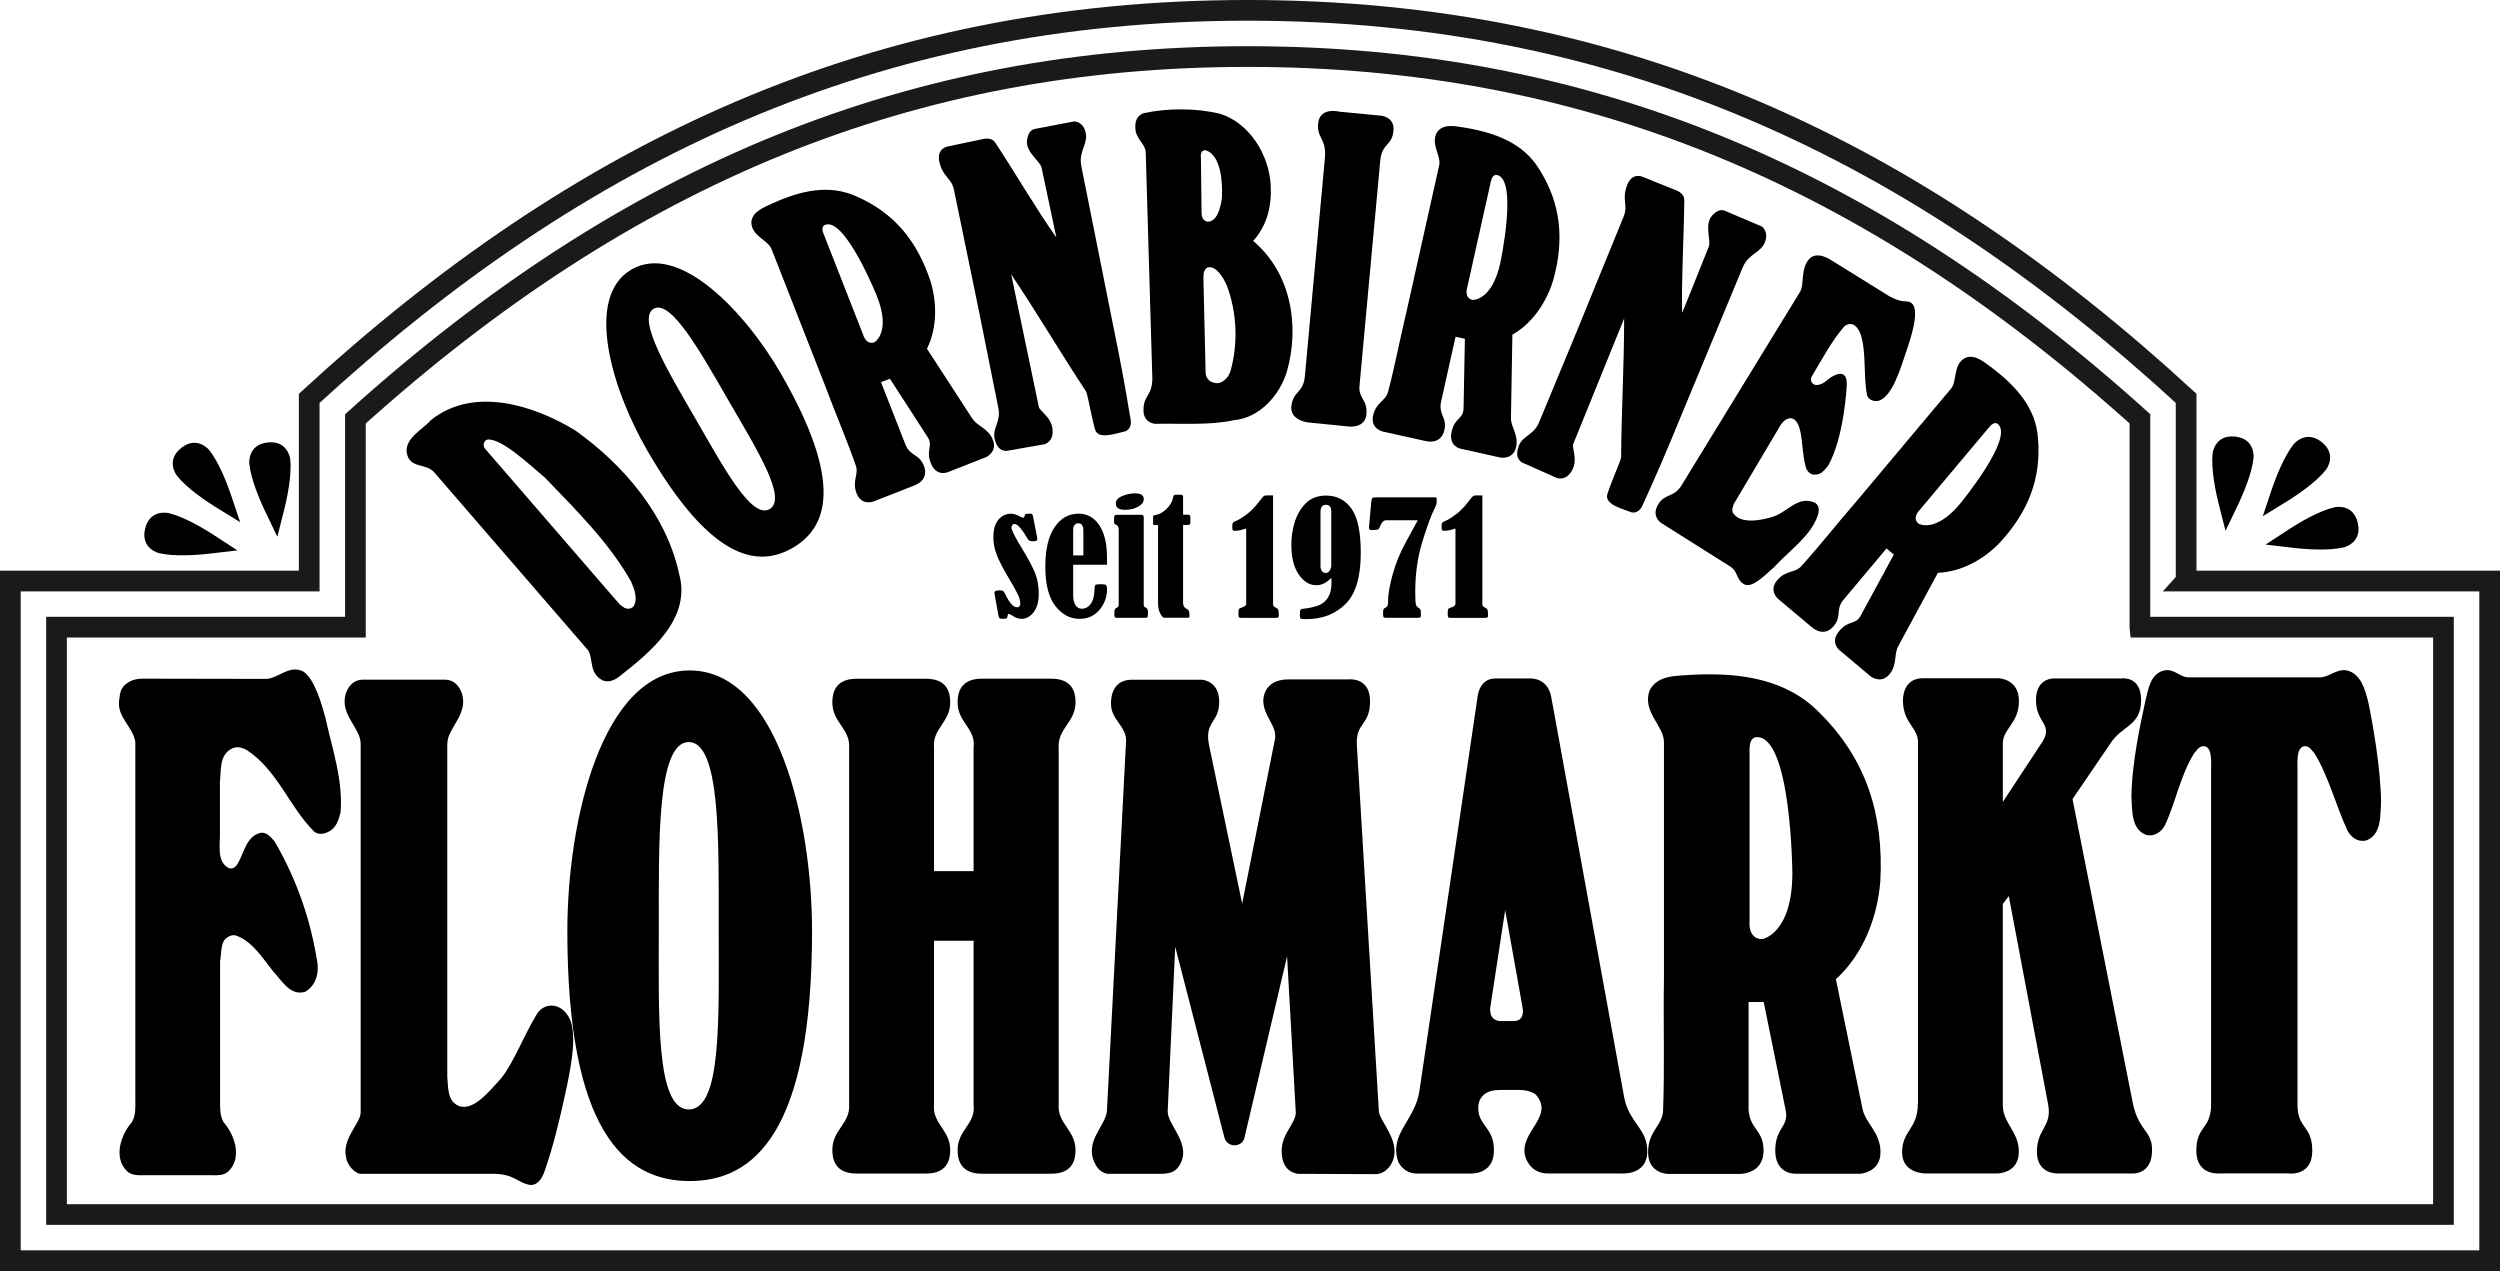 <?xml version="1.0" encoding="UTF-8"?><svg id="a" xmlns="http://www.w3.org/2000/svg" viewBox="0 0 647.22 329.05"><defs><style>.b{fill:none;stroke:#1a1a18;stroke-width:5.36px;}</style></defs><path class="b" d="m565.96,150.41v-47.29C495.89,38.66,419.52,2.68,323.01,2.68S150.12,38.66,80.05,103.13v47.29H2.68v175.96h641.86v-175.96h-78.59Z"/><path class="b" d="m554,162.36v-53.93C483.23,44.65,409.7,14.64,323.01,14.64s-160.23,30.01-231,93.8v53.93H14.63v152.06h617.95v-152.06h-78.58Z"/><path d="m160.41,156.46l1.26.91c.8.34,1.83.34,2.39-.46,1.13-1.94.11-4.56-.7-6.38-5.49-9.8-14.05-18.33-22.28-26.87-4.79-4.09-11.1-9.95-14.72-9.89-1.14.11-1.48,1.71-.79,2.39l34.84,40.29m-48.05-34.23c-2.18-2.39-6.31-.83-7.07-5-.46-3.88,4.09-5.94,6.25-8.45,11.15-8.91,26.78-3.8,37.39,2.67,12.67,8.98,23.64,22.07,26.85,37,3.33,11.63-7.26,20.3-15.45,26.7-1.14.92-2.73,1.6-4.22,1.04-3.75-1.78-2.47-5.91-3.89-7.86l-39.86-46.1Z"/><path d="m335.47,287.93c-.01,3.46-4.86,6.17-3.4,12.32.6,2.41,2.17,3.3,3.88,3.64l20.52.08c2.05-.23,3.64-1.94,4.21-3.77,1.77-4.95-3.57-10.08-3.71-12.5l-5.71-94.97c-.2-5.91,3.43-4.84,3.43-11.21s-5.63-5.63-5.63-5.63h-15.54c-6.62,0-6.47,5.47-6.47,5.47,0,4.01,3.54,6.46,3.05,9.85l-8.52,42.72-8.5-40.68c-1.46-6.69,2.56-5.94,2.56-11.54s-4.57-5.74-4.57-5.74h-18.05c-5.87,0-5.39,6.27-5.39,6.27,0,4.06,3.78,5.58,3.91,9.34l-4.97,96.04c-.34,3.99-6.32,8.21-2.82,14.09.77,1.45,2.27,2.18,3.19,2.18h13.11c2.49,0,4.1-.28,5.24-2.1,3.52-5.46-3.1-10.52-2.99-14.08l1.95-42.61,12.76,49.49s.49,1.91,2.62,1.91c0,0,2,.04,2.51-1.8l11.07-47.12,2.25,40.37"/><path d="m57,248.64c.34-1.82.13-3.88,1.15-5.36.8-.8,1.71-1.26,2.73-1.15,4.33,1.36,7.19,6.03,9.82,9.33,2.28,2.39,4.34,6.38,8.22,5.34,2.51-1.37,3.64-4.22,3.29-7.3-1.73-11.28-5.4-21.88-11.12-31.67-.91-1.02-2.05-2.62-3.88-2.16-3.42,1.03-3.98,4.91-5.46,7.53-.5,1-1.36,2.05-2.62,1.49-2.92-1.65-2.19-5.47-2.19-8.55v-13.79c.34-2.96-.14-6.61,2.71-8.33,1.6-1.03,3.1-.46,4.33.22,7.99,5.34,10.85,14.57,17.36,21.06,1,.85,2.42.64,3.54.11,2.16-.92,2.84-3.2,3.29-5.14.67-8.55-2.19-16.41-3.91-24.39-1.15-4.22-2.84-9.92-5.61-11.96-3.65-2.05-6.71,1.83-9.8,1.84l-32.03-.06c-1.37,0-2.71.33-3.88,1.15-1.83,1.18-1.88,2.81-2.12,4.67-.45,4.22,3.65,6.72,4.22,10.59v92.56c0,2.04.14,3.99-.87,5.82-2.84,3.2-4.89,9.13-1.35,12.65,1.37,1.37,3.42,1.1,5.25,1.1h15.91c1.82,0,3.87.29,5.24-1.07,3.54-3.53,1.5-9.46-1.35-12.65-1.02-1.83-.89-3.86-.89-5.9v-36"/><path d="m115.82,278.97c.23,2.73-.01,6.16,3.07,7.4,3.66,1.15,7.32-3.28,10.93-7.31,3.22-4.05,5.91-11.3,9.32-16.78,1.03-1.53,3.07-2.4,5.01-1.72,1.71.57,2.85,2.05,3.54,3.64,1.69,4.53-.02,12.89-1.34,18.92-1.47,6.73-3.05,13.46-5.32,19.96-.59,1.84-1.91,4.02-3.99,3.66-3.3-.68-3.91-2.86-9.58-2.86h-34.09c-1.47,0-3.54-2.3-3.77-4.24-1.15-4.79,3.77-8.87,3.77-11.63v-95.46c0-3.99-5.18-7.41-3.98-12.48,0,0,.81-4.11,4.55-4.11h21.24c3.74,0,4.55,4.15,4.55,4.15,1.21,5.07-3.93,8.49-3.93,12.48v86.38"/><path d="m170.56,239.67c0,22.8-.89,47.56,7.75,47.56s7.75-23.81,7.75-47.56c0-21.51.52-47.56-7.75-47.56s-7.75,26.28-7.75,47.56m39.67,1.37c0,51.82-14.84,64.72-31.68,64.72s-31.67-12.9-31.67-64.72c0-28.54,8.95-67.47,31.67-67.47s31.68,38.93,31.68,67.47Z"/><path d="m180,108.31c7.19,12.43,14.52,26.21,19.23,23.49,4.71-2.73-3.29-15.43-10.78-28.37-6.79-11.74-14.72-26.1-19.23-23.49-4.51,2.61,4.07,16.78,10.78,28.38m22.06-11.77c16.35,28.26,12.33,39.97,3.15,45.29-9.18,5.31-21.34,2.96-37.69-25.3-9.01-15.56-16.4-39.61-4.01-46.78,12.39-7.17,29.56,11.23,38.56,26.8Z"/><path d="m219.83,285.9c.34,5.01-4.35,6.53-4.35,11.83,0,2.64.9,6.09,6.27,6.09h17.98c5.37,0,6.27-3.43,6.27-6.06,0-5.3-4.69-6.82-4.19-11.83v-42.38h10.24v42.38c.65,5.01-4.14,6.53-4.14,11.83,0,2.64.9,6.1,6.27,6.1h17.99c5.37,0,6.27-3.43,6.27-6.06,0-5.3-4.69-6.82-4.36-11.83v-92.38c-.33-5.01,4.36-6.53,4.36-11.83,0-2.64-.9-6.06-6.27-6.06h-17.99c-5.37,0-6.27,3.46-6.27,6.09,0,5.3,4.8,6.82,4.14,11.83v31.9h-10.24v-31.91c-.5-5.02,4.19-6.53,4.19-11.83,0-2.64-.9-6.06-6.27-6.06h-17.98c-5.37,0-6.27,3.46-6.27,6.09,0,5.3,4.69,6.82,4.35,11.83v92.27"/><path d="m394.12,260.55l-4.45-24.94-3.75,24.53s-1.09,4.21,2.75,4.21h3.15c3.35,0,2.29-3.8,2.29-3.8m26.38,23.59c1.3,6.69,6.08,7.97,5.97,14.1-.11,6.2-6.82,5.56-6.82,5.56h-18.93c-4.77,0-5.85-4.42-5.85-4.42-1.66-6.35,7.63-10.19,2.84-15.88,0,0-1.19-1.32-4.39-1.32h-5.06c-5.99,0-5.54,4.74-5.54,4.74,0,4.63,4.26,4.99,4.05,11.26-.21,6.12-6.24,5.63-6.24,5.63h-13.79c-3.35,0-4.68-2.92-4.68-2.92-2.66-7.27,4.32-10.77,5.42-18.46l15-101.63s.21-5.16,4.7-5.16h8.69s4.78-.46,5.74,4.81l18.89,103.69Z"/><path d="m452.94,193.86v44.67s-.52,4.6,3.28,4.6c0,0,7.8-1.27,7.8-17.16,0,0-.27-35.14-9.13-35.14,0,0-1.94-.22-1.94,3.04m29.24,93.24c.79,3.77,4.65,6,4.65,11.2s-5.18,5.55-5.18,5.55h-16.96s-5.11.15-5.11-5.98,3.61-5.98,2.68-10.54l-5.67-27.94h-3.91v27.94c.4,5.16,3.87,5.2,3.87,10.47,0,6.56-6.67,6.11-6.67,6.11h-17.96s-5.26.03-5.26-5.6,3.75-6.81,3.88-10.89c.44-11.17.02-23.03.23-34.2v-61.14c0-4.2-5.83-7.98-3.66-13.47,2.16-4,7.11-3.6,11.21-3.94,12.31-.59,24.28,1.1,32.85,9.97,11.99,11.95,16.5,26.24,15.62,43.35-.68,9.2-4.33,18.99-11.51,25.5l6.9,33.61Z"/><path d="m213.18,60.44l10.27,26.2s.75,2.82,2.98,1.94c0,0,4.28-2.54.62-11.86,0,0-8.24-20.55-13.44-18.51,0,0-1.18.32-.44,2.22m38.59,47.97c1.33,2.03,4.11,2.45,5.3,5.5,1.2,3.05-1.76,4.45-1.76,4.45l-9.95,3.9s-2.96,1.26-4.37-2.33c-1.41-3.59.74-4.34-.85-6.8l-9.75-15.08-2.3.9,6.42,16.39c1.42,2.93,3.46,2.16,4.68,5.25,1.51,3.85-2.51,5.12-2.51,5.12l-10.53,4.13s-3.08,1.22-4.37-2.08c-1.29-3.3.64-4.86-.23-7.27-2.31-6.65-5.28-13.51-7.73-20.11l-14.06-35.86c-.96-2.47-5.25-3.34-5.24-7.06.35-2.84,3.34-3.74,5.67-4.89,7.09-3.18,14.5-4.94,21.56-1.7,9.78,4.25,15.71,11.6,19.12,21.83,1.72,5.55,1.83,12.13-.88,17.6l11.77,18.13Z"/><path d="m385.98,46.91l-6.12,27.47s-.95,2.76,1.38,3.27c0,0,4.97.29,7.15-9.48,0,0,4.65-21.65-.8-22.86,0,0-1.16-.4-1.61,1.6m5.19,61.34c-.03,2.42,2.03,4.33,1.32,7.53-.71,3.2-3.94,2.7-3.94,2.7l-10.43-2.32s-3.16-.61-2.32-4.38c.84-3.77,3.04-3.18,3.1-6.11l.34-17.96-2.41-.53-3.83,17.18c-.46,3.23,1.67,3.73.94,6.97-.9,4.03-4.94,2.84-4.94,2.84l-11.04-2.46s-3.24-.7-2.47-4.17c.77-3.46,3.24-3.67,3.88-6.16,1.8-6.81,3.17-14.16,4.83-21l8.39-37.6c.57-2.59-2.49-5.71-.4-8.78,1.88-2.16,4.87-1.23,7.43-.89,7.65,1.32,14.78,4.01,18.83,10.64,5.73,8.99,6.55,18.4,3.66,28.79-1.69,5.57-5.27,11.09-10.57,14.1l-.37,21.62Z"/><path d="m515.07,110.47l-18.09,21.56s-2.11,2.01-.28,3.55c0,0,4.28,2.54,10.71-5.13,0,0,14.1-17.07,9.82-20.66,0,0-.84-.89-2.16.68m-23.65,56.84c-1.15,2.14-.19,4.78-2.29,7.29-2.11,2.51-4.75.58-4.75.58l-8.18-6.87s-2.53-2-.05-4.95c2.48-2.96,4.17-1.43,5.57-4l8.57-15.79-1.89-1.58-11.32,13.49c-1.9,2.65-.24,4.08-2.37,6.62-2.65,3.16-5.69.24-5.69.24l-8.67-7.27s-2.55-2.12-.27-4.84c2.28-2.72,4.57-1.77,6.28-3.68,4.73-5.22,9.33-11.11,13.96-16.41l24.76-29.51c1.7-2.03.42-6.21,3.69-7.98,2.66-1.05,4.89,1.14,7.01,2.64,6.18,4.7,11.28,10.36,11.82,18.11.95,10.62-2.67,19.34-10.02,27.24-4.05,4.17-9.78,7.41-15.88,7.65l-10.28,19.02Z"/><path d="m496.51,285.69c0,6.65-4.08,6.98-4.08,12.61s6.11,5.49,6.11,5.49h18.52s5.59.07,5.59-5.63c0-5.27-4.15-7.29-4.15-12.11v-52.02l1.55-2.05,10.18,53.92c1.1,5.83-2.9,6.21-2.9,12.27s5.63,5.63,5.63,5.63h19.05s5.14.43,5.14-6.05c0-5.13-3.4-4.79-4.96-12.04l-15.64-78.83,9.85-14.47c3.03-4.67,7.91-4.45,7.91-11.16,0-6.34-5.02-5.61-5.02-5.61h-17.31s-4.89-.37-4.89,5.61,4.56,6.21,1.63,10.84l-10.21,15.52v-15.11c0-3.91,4.17-5.2,4.17-11.04s-5.38-5.87-5.38-5.87h-19.52c-5.34,0-5.13,5.73-5.13,5.73,0,6.13,4.22,7.04,3.89,11.37v93"/><path d="m592.46,303.79s6.16.86,6.16-5.84-3.83-5.53-3.83-12.03v-86.64c0-2.22-.26-5.42,1.51-6.04,1.49-.34,2.05.91,2.85,1.72,3.63,5.82,5.77,14.09,8.61,20.13.96,1.71,2.62,2.97,4.78,2.52,3.99-1.48,3.66-6.27,3.89-9.91-.1-8.89-2.19-20.62-3.34-26.04-.79-3.08-1.86-7.31-5.62-8.12-2.67-.42-4.64,1.93-7.04,1.81h-33.64c-2.39.12-3.71-2.23-6.39-1.81-3.76.81-4.21,4.91-5,7.99-1.15,5.42-3.51,15.85-3.6,24.74.23,3.65-.1,8.44,3.89,9.91,2.17.45,3.83-.81,4.78-2.52,2.84-6.05,3.97-12.89,7.6-18.71.8-.8,1.37-2.05,2.85-1.72,1.77.62,1.51,3.82,1.51,6.04v86.64c0,6.5-3.83,5.47-3.83,12.03s6.16,5.84,6.16,5.84h17.69"/><path d="m279.89,42.75l8.3,41.56c1.72,8.32,3.14,15.91,4.52,24.35.21,1.35-.21,2.56-1.4,3.01-2.58.57-7.22,2.33-7.86-.67-.92-3.19-1.85-8.9-2.3-9.68-6.4-9.68-12.84-20.6-19.36-30.28l7.17,34.4c.31,1.15,4.31,3.15,3.43,7.4-.22,1.03-1.02,1.83-1.94,2.17l-9.91,1.73c-1.82,0-2.67-1.38-3.08-3.3-.51-2.71,1.7-4.28,1.01-7.75l-4.95-24.73-6.53-31.72c-.66-3.22-2.74-3.22-3.74-7.07-.99-3.85,2.16-4.26,2.16-4.26l8.83-1.86s2.34-.77,3.43.89c5.26,7.97,10.33,16.8,15.81,24.55l-3.83-18.07c-.37-1.81-4.65-4.3-3.66-7.74.23-.91.65-1.97,1.82-2.28l10.26-1.96s2.27-.09,2.98,2.84c.71,2.92-1.79,4.77-1.15,8.48"/><path d="m451.25,69.03l-16.25,39.14c-3.2,7.87-6.25,14.96-9.8,22.74-.58,1.24-1.6,2.01-2.84,1.72-2.46-.97-7.29-2.08-6.16-4.94,1.01-3.16,3.42-8.42,3.49-9.32.07-11.6.8-24.26.78-35.92l-13.2,32.56c-.38,1.13,1.82,5.01-1.27,8.06-.76.73-1.86.95-2.81.73l-9.2-4.09c-1.52-1.01-1.44-2.63-.72-4.46,1.09-2.54,3.8-2.61,5.16-5.88l9.66-23.29,12.24-29.99c1.24-3.04-.49-4.2.83-7.95,1.31-3.75,4.16-2.34,4.16-2.34l8.37,3.37s2.37.67,2.35,2.65c-.07,9.55-.78,19.71-.54,29.19l6.88-17.14c.7-1.71-1.46-6.16,1.27-8.47.7-.63,1.64-1.27,2.79-.88l9.61,4.09s1.93,1.19.9,4.01c-1.04,2.82-4.15,2.97-5.68,6.4"/><path d="m312.95,57.38c2.85-.28,3.4-6.23,3.4-6.23.45-11.97-4.41-12.26-4.41-12.26-1.35.07-1.04,1.86-1.04,1.86l.17,14.33c.04,2.56,1.89,2.31,1.89,2.31m-.84,39.19s.04,2.62,3.24,2.62c0,0,2.17-.23,3.19-3.08,2.04-7.18,1.68-15.28-.95-22.23-.92-2.05-2.71-5.13-4.91-4.67-1.25.57-1.13,2.05-1.13,3.31l.56,24.05Zm-15.53-57.32c-.06-1.93-2.64-3.42-2.65-6.02-.12-1.6.23-3.38,2.36-3.99,6.04-1.27,13.36-1.29,19.52.19,7.64,2.38,12.67,10.58,13.14,18.33.35,5.36-.9,10.61-4.53,14.6,9.82,8.3,12.12,21.98,8.72,33.84-1.81,6.05-7.05,11.98-13.65,12.56-6.16,1.38-13.68.82-20.52.95,0,0-3.01-.21-2.95-3.63.07-3.99,2.21-3.42,2.3-8.05l-1.72-58.78Z"/><path d="m357.31,41.67c.49-4.79,3.02-3.71,3.44-7.8.37-3.57-3.12-3.91-3.12-3.91l-10.9-1.05s-4.88-1.27-5.45,2.79c-.57,4.06,2.2,4,1.72,9.2l-5.19,56.55c-.4,4.34-3.05,3.72-3.49,7.71-.4,3.66,4.22,4.19,4.22,4.19l10.76,1.08s4.1.5,4.45-3.2c.36-3.7-2.11-4.13-1.8-7.3l5.37-58.26"/><path d="m493.84,89.99c-1.78,5.33-3.92,12.81-7.61,13.81-1.37.11-2.28-.23-2.85-1.36-1.03-5.01-.13-11.29-1.74-16.07-1.8-4.19-4.22-1.82-4.22-1.82-3.41,4-5.69,8.44-8.3,12.78-.57.85-.23,1.94.69,2.28,0,0,1.31.49,3.25-1.2,1.81-1.58,5.33-3.22,5.04,1.41,0,0-.64,13.39-4.83,20.76-.91,1.14-1.93,2.4-3.41,2.28-.91.12-1.71-.56-2.17-1.36-1.61-4.44-.55-12.42-3.9-13.22-1.71-.11-2.71,1.44-3.53,2.97l-11.37,19.17c-.23.68-.68,1.6-.22,2.39,1.94,2.98,7.3,1.94,10.49.91,3.7-1.25,6.37-5.5,10.71-3.57,1.32.79,1.04,2.43.69,3.42-1.81,5.24-7.39,9.02-11.37,13.36-2.16,1.83-5.52,5.46-7.63,4.34-2.28-1.25-1.37-3.34-3.94-4.8l-17.63-11.12s-2.53-1.7-.75-4.7c1.78-2.99,4.11-1.76,6.09-5l30.75-50.21c1.07-2.17.06-5.56,2.13-8.2,2.07-2.64,6.05.23,6.05.23l14.84,9.21s2.33,1.33,4.04,1.33,4.63.36.71,11.96"/><path d="m69.35,114.54c5.29-.53,5.8,4.38,5.8,4.38.41,4.08-.72,9.81-1.91,14.35l-1.44,5.69-2.53-5.29c-2.08-4.21-4.32-9.6-4.73-13.68,0,0-.48-4.92,4.81-5.45Z"/><path d="m46.91,115.97c4.17-3.31,7.25.55,7.25.55,2.55,3.21,4.7,8.64,6.14,13.1l1.87,5.56-4.99-3.07c-4.02-2.42-8.82-5.74-11.37-8.95,0,0-3.07-3.88,1.1-7.18Z"/><path d="m37.56,136.89c1.21-5.18,6.03-4.07,6.03-4.07,3.99.94,9.04,3.86,12.95,6.47l4.91,3.2-5.83.68c-4.65.6-10.48.97-14.47.03,0,0-4.81-1.14-3.59-6.32Z"/><path d="m578.61,113.02c-5.29-.53-5.8,4.38-5.8,4.38-.41,4.08.72,9.81,1.91,14.35l1.44,5.68,2.53-5.28c2.08-4.21,4.32-9.6,4.73-13.68,0,0,.48-4.92-4.81-5.45Z"/><path d="m601.06,114.45c-4.17-3.31-7.25.55-7.25.55-2.55,3.21-4.7,8.64-6.15,13.1l-1.86,5.55,4.99-3.07c4.02-2.42,8.82-5.74,11.37-8.95,0,0,3.06-3.88-1.1-7.19Z"/><path d="m610.41,135.38c-1.21-5.18-6.03-4.06-6.03-4.06-3.99.93-9.04,3.86-12.95,6.47l-4.91,3.2,5.82.68c4.65.59,10.48.97,14.47.03,0,0,4.81-1.14,3.59-6.32Z"/><path d="m267.44,133.72l1.07,5.41c.03.17.04.32.04.45,0,.36-.35.55-1.05.55-.47,0-.81-.06-1.03-.18s-.46-.43-.73-.94c-.31-.6-.79-1.31-1.43-2.13-.64-.82-1.21-1.23-1.72-1.23-.2,0-.37.09-.52.27-.15.18-.22.4-.22.64,0,.66.95,2.54,2.85,5.64,1.64,2.69,2.75,4.81,3.34,6.34s.88,3.27.88,5.19c0,2.04-.44,3.63-1.33,4.77-.89,1.14-1.93,1.71-3.12,1.71-.76,0-1.55-.27-2.38-.82-.46-.3-.76-.45-.92-.45-.18,0-.29.15-.31.45-.05.35-.13.58-.23.67-.1.1-.44.15-1.02.15-.44,0-.73-.07-.86-.2-.13-.13-.22-.36-.27-.68l-.98-5.45c-.04-.26-.06-.42-.06-.49,0-.36.44-.55,1.31-.55.46,0,.77.06.95.18s.4.46.67,1.02c1.02,2.12,1.98,3.18,2.89,3.18.59,0,.88-.35.88-1.05,0-.62-.22-1.4-.65-2.32-.44-.92-1.29-2.44-2.55-4.55-1.33-2.24-2.29-4.11-2.88-5.62-.59-1.51-.89-3.02-.89-4.55,0-2.07.44-3.61,1.33-4.62.89-1.02,1.96-1.52,3.22-1.52.66,0,1.42.23,2.27.68.43.23.72.35.88.35.21,0,.33-.14.37-.41.05-.29.16-.46.31-.53.16-.06.49-.1,1-.1.33,0,.54.04.63.11.1.07.19.28.26.62Z"/><path d="m277.83,146.22v7.99c0,1.05.21,1.88.62,2.48.41.6.93.9,1.57.9.99,0,1.78-.42,2.37-1.26.59-.84.91-1.99.95-3.45.01-.78.09-1.25.22-1.41s.61-.23,1.42-.23c.7,0,1.15.07,1.34.21.19.14.28.5.28,1.07,0,2.01-.65,3.79-1.95,5.35-1.3,1.56-3.03,2.34-5.18,2.34-2.46,0-4.55-1.12-6.27-3.35-1.72-2.23-2.58-5.6-2.58-10.09s.79-7.91,2.38-10.26c1.59-2.35,3.67-3.53,6.25-3.53,2.21,0,3.99.99,5.33,2.97,1.34,1.98,2.01,4.79,2.01,8.44v1.82h-8.77Zm2.64-2.44v-6.46c0-1.22-.44-1.84-1.31-1.84s-1.33.61-1.33,1.84v6.46h2.64Z"/><path d="m288.43,135.2v-1.29c0-.43.26-.64.78-.64h6.23c.44,0,.66.21.66.64v22.46c0,.31.02.51.06.61.04.09.15.18.35.25.46.18.69.59.69,1.21,0,.72-.03,1.15-.1,1.29-.06.14-.27.21-.62.21h-7.56c-.18-.03-.3-.11-.35-.24-.05-.14-.08-.5-.08-1.08,0-.7.17-1.11.51-1.23.42-.14.62-.4.62-.78v-19.47c0-.75-.28-1.21-.84-1.37-.23-.06-.35-.25-.35-.57Zm5.47-7.48c1.47,0,2.21.5,2.21,1.48,0,.78-.49,1.44-1.47,1.98-.98.54-2.1.81-3.35.81-1.61,0-2.42-.54-2.42-1.62,0-.86.57-1.52,1.7-1.97,1.13-.46,2.25-.68,3.34-.68Z"/><path d="m299.8,135.94h-.76c-.22,0-.36-.03-.42-.08-.06-.05-.09-.2-.09-.43v-1.41c0-.26.03-.43.09-.51s.23-.14.52-.18c.94-.14,1.88-.66,2.83-1.56.95-.9,1.52-1.86,1.7-2.89.06-.36.15-.59.24-.67.1-.08.3-.13.6-.13h1.27c.34,0,.51.23.51.68v4.49h1.21c.46,0,.68.21.68.64v1.41c0,.42-.23.62-.68.62h-1.21v20.23c0,.69.31,1.19.92,1.48.3.14.49.32.59.53.09.21.14.59.14,1.13,0,.34-.02.53-.07.57-.05.04-.21.06-.48.06h-6.17c-.94-.83-1.41-2.09-1.41-3.77v-20.23Z"/><path d="m322.63,136.82c-1.17.4-2.17.61-2.99.61-.4,0-.61-.22-.61-.66v-.78c0-.3.06-.52.18-.67.12-.15.41-.32.88-.5.62-.26,1.48-.79,2.56-1.58,1.08-.79,2.13-1.86,3.16-3.18.79-1.03,1.26-1.58,1.41-1.67.14-.08.39-.13.74-.13h1.62v28.26c0,.29.22.54.66.76.38.18.61.37.69.58.08.2.13.73.13,1.59,0,.34-.23.51-.68.51h-8.95c-.38,0-.61-.06-.69-.18-.08-.12-.13-.4-.13-.86,0-.65.04-1.05.11-1.21.07-.16.34-.31.81-.45.73-.22,1.09-.54,1.09-.96v-19.47Z"/><path d="m344.66,149.56c-1.17,1.3-2.47,1.95-3.89,1.95-1.75,0-3.26-.93-4.54-2.78s-1.92-4.45-1.92-7.78c0-1.93.29-3.85.88-5.78.59-1.93,1.54-3.55,2.86-4.88s3.08-1.99,5.26-1.99c2.77,0,4.96,1.13,6.57,3.38,1.61,2.25,2.41,6.08,2.41,11.48,0,6.15-1.3,10.54-3.91,13.17s-6.02,3.96-10.25,3.96c-.77,0-1.23-.05-1.39-.15s-.23-.37-.23-.83c0-.72.04-1.17.13-1.35.08-.18.23-.29.44-.31,1.94-.22,3.42-.55,4.42-.98s1.8-1.12,2.36-2.07c.57-.95.85-2.2.85-3.75,0-.29-.02-.72-.06-1.29Zm0-17.17c0-1.13-.47-1.7-1.41-1.7s-1.39.62-1.39,1.88v14c0,.51.12.93.37,1.26s.57.5.96.5c.46,0,.81-.21,1.07-.64s.39-.92.39-1.46v-13.83Z"/><path d="m367.05,134.69h-8.16c-.64,0-1.13.43-1.48,1.29-.18.43-.34.75-.47.95-.13.2-.77.3-1.91.3-.4,0-.61-.15-.61-.45v-.21l.57-6.62c.05-.55.15-.88.29-1.01.14-.12.5-.19,1.07-.19h14.98c.29,0,.46.02.52.06s.09.17.09.39v.84c0,.36-.18.9-.55,1.6-.89,1.77-1.94,4.64-3.16,8.61-1.22,3.97-1.84,8.29-1.84,12.95,0,1.93.07,3.07.21,3.42s.42.64.84.88c.27.14.41.5.41,1.07,0,.7-.03,1.11-.09,1.21-.06.1-.26.16-.62.16h-8.3c-.34,0-.55-.05-.64-.16-.09-.1-.14-.43-.14-.98s.04-.93.11-1.08c.07-.15.28-.31.63-.48.23-.12.38-.29.45-.52.07-.23.1-.62.1-1.16,0-1.68.4-3.96,1.19-6.85.79-2.88,1.93-5.66,3.4-8.33l3.11-5.7Z"/><path d="m376.81,136.82c-1.17.4-2.17.61-2.99.61-.4,0-.61-.22-.61-.66v-.78c0-.3.06-.52.18-.67.12-.15.41-.32.88-.5.62-.26,1.48-.79,2.56-1.58,1.08-.79,2.14-1.86,3.16-3.18.79-1.03,1.26-1.58,1.41-1.67.14-.08.39-.13.74-.13h1.62v28.26c0,.29.22.54.66.76.38.18.61.37.69.58.08.2.13.73.13,1.59,0,.34-.23.51-.68.51h-8.95c-.38,0-.61-.06-.69-.18s-.13-.4-.13-.86c0-.65.04-1.05.11-1.21s.34-.31.81-.45c.73-.22,1.09-.54,1.09-.96v-19.47Z"/></svg>